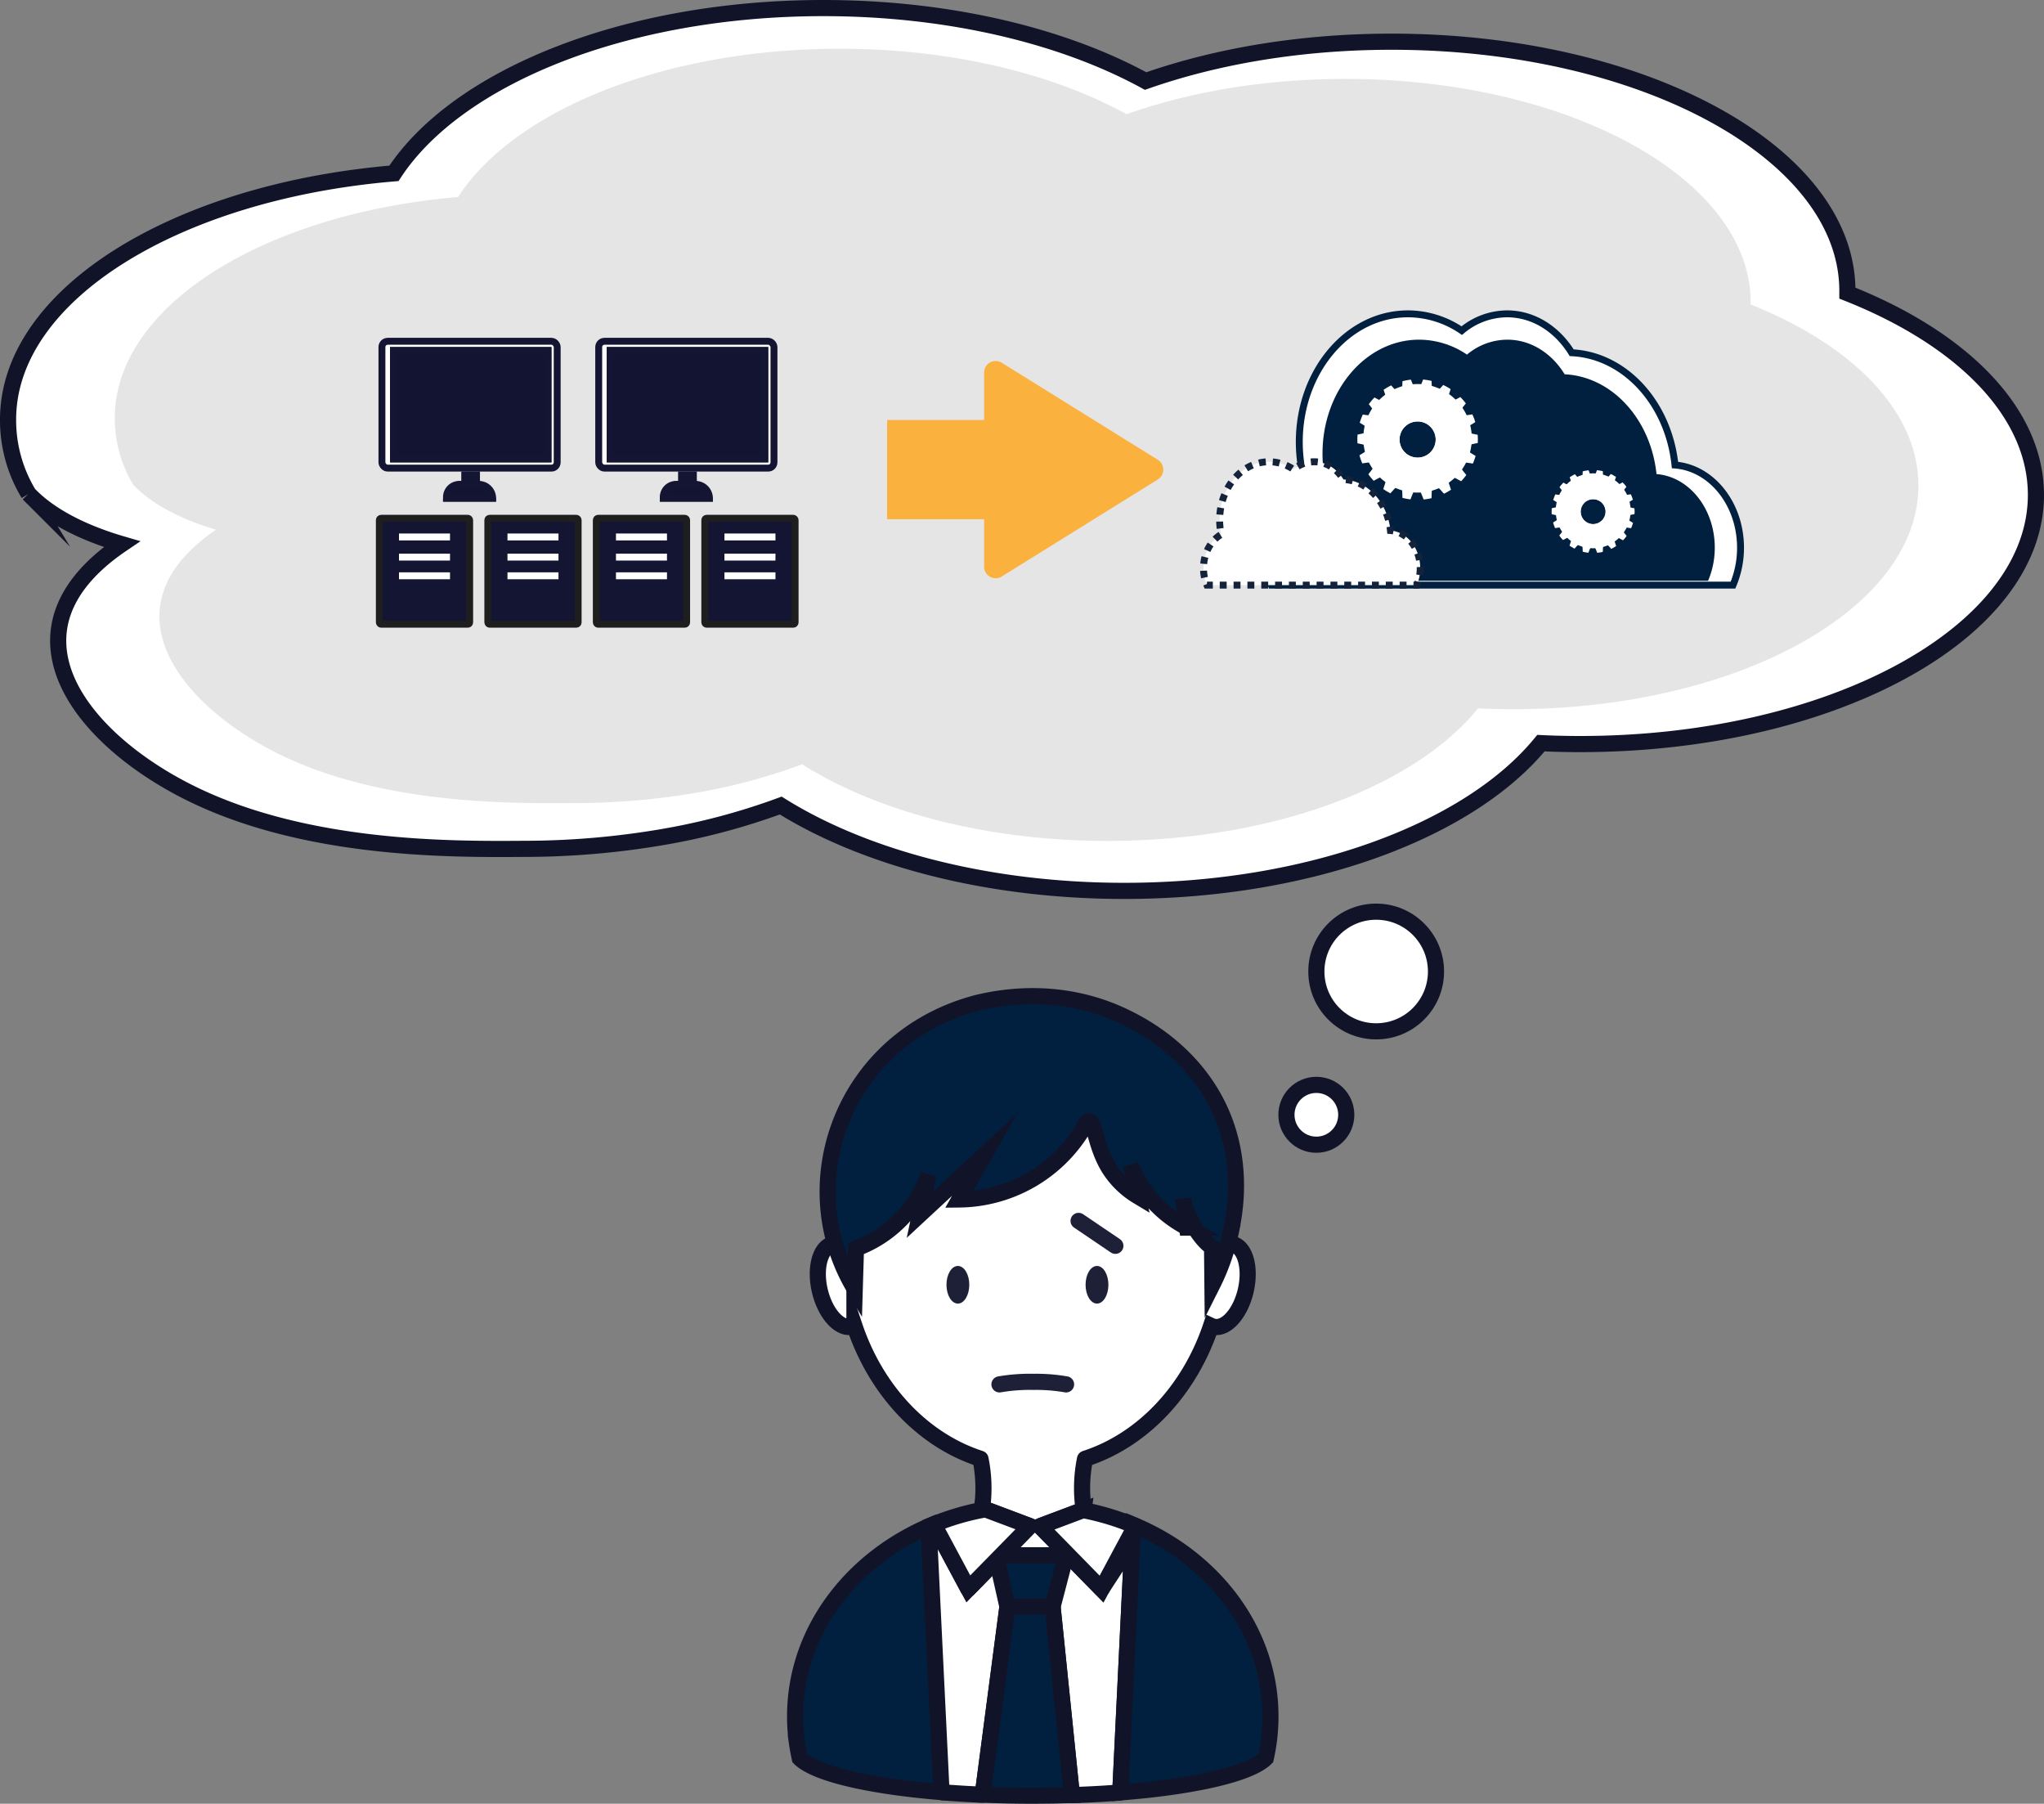 <svg id="レイヤー_1" data-name="レイヤー 1" xmlns="http://www.w3.org/2000/svg" xmlns:xlink="http://www.w3.org/1999/xlink" viewBox="0 0 886.31 781.97"><rect x="0" y="0" width="886.31" height="781.97" fill="#808080" stroke="none"/><defs><clipPath id="clip-path"><path d="M588.57,190.55a26.13,26.13,0,1,0,26.13-26.13A26.13,26.13,0,0,0,588.57,190.55Zm26.13-7.84a7.84,7.84,0,1,1-7.84,7.84,7.84,7.84,0,0,1,7.84-7.84Z" fill="none"/></clipPath><clipPath id="clip-path-2"><path d="M672.8,221.81a18,18,0,1,0,18-18.05h0A18,18,0,0,0,672.8,221.81Zm18-5.41a5.41,5.41,0,1,1-5.41,5.41,5.42,5.42,0,0,1,5.41-5.41Z" fill="none"/></clipPath></defs><path id="パス_6178-2" data-name="パス 6178-2" d="M882.81,214.57c0,59.65-88.48,108-197.64,108q-8.62,0-17-.4C637.31,359.91,568,386.22,487.54,386.22c-59.43,0-112.72-14.33-149-37A289,289,0,0,1,286.64,363a357.47,357.47,0,0,1-59.33,5c-31.66.22-94.39.66-144.54-24.06-37.94-18.71-69.5-52.22-53.09-83.95,5.55-10.73,15.31-18.79,23.14-24.09-9.57-2.8-28.59-9.33-40.41-21.8A61.56,61.56,0,0,1,3.5,181.89c0-54,72.57-98.77,167.32-106.74C198.14,33.39,271.17,3.5,357,3.5c54.58,0,104,12.09,139.76,31.64,30.77-10.8,67.37-17.06,106.66-17.06,109.15,0,197.63,48.36,197.63,108,0,.32,0,.65,0,1C850.59,146.68,882.81,178.57,882.81,214.57Z" fill="#fff" stroke="#111428" stroke-miterlimit="10" stroke-width="7"/><circle id="楕円形_81-2" data-name="楕円形 81-2" cx="596.73" cy="421.17" r="25.94" fill="#fff" stroke="#111428" stroke-miterlimit="10" stroke-width="7"/><circle id="楕円形_82-2" data-name="楕円形 82-2" cx="570.79" cy="483.29" r="12.97" fill="#fff" stroke="#111428" stroke-miterlimit="10" stroke-width="7"/><path id="パス_6198" data-name="パス 6198" d="M831.85,210.53c0,53.52-78.7,96.92-175.79,96.92q-7.66,0-15.16-.36c-27.4,33.87-89,57.47-160.61,57.47-52.85,0-100.25-12.86-132.47-33.21a255.39,255.39,0,0,1-46.21,12.37,313,313,0,0,1-52.76,4.44c-28.16.2-84,.6-128.55-21.58-33.75-16.79-61.81-46.86-47.22-75.34,4.93-9.63,13.61-16.85,20.58-21.61-8.52-2.51-25.43-8.38-35.94-19.56a55.68,55.68,0,0,1-7.93-28.86c0-48.47,64.54-88.63,148.82-95.78,24.29-37.49,89.25-64.3,165.57-64.3,48.54,0,92.49,10.85,124.3,28.39,27.36-9.69,59.92-15.31,94.86-15.31,97.07,0,175.77,43.39,175.77,96.92,0,.28,0,.58,0,.86C803.18,149.61,831.85,178.22,831.85,210.53Z" fill="#e5e5e5"/><g id="グループ_1480" data-name="グループ 1480"><path id="パス_6182-2" data-name="パス 6182-2" d="M408.27,776.92c-31.23-2.56-54.7-8-61.49-14.72-.48-2.16-.88-4.34-1.2-6.56a82.34,82.34,0,0,1-.81-11.53c0-36.2,23.62-67.49,57.9-82.36Z" fill="#01203f" stroke="#111428" stroke-miterlimit="10" stroke-width="7"/><path id="パス_6183-2" data-name="パス 6183-2" d="M540,560.22c-2.51,9.83-8.85,16.47-14.16,14.83a5,5,0,0,1-.7-.27c-9.35,27.93-29.55,49.5-54.53,57.61a.21.21,0,0,0-.14.15,63.24,63.24,0,0,0-.6,21.78.2.2,0,0,1-.12.22l-18.47,6.94a.2.2,0,0,0-.08.33l26.32,26.84a.19.19,0,0,0,.3,0L490.64,669a.2.2,0,0,1,.37.11l-5.24,107.81a.19.19,0,0,1-.18.19c-6.58.51-13.49.89-20.64,1.12a.19.19,0,0,1-.2-.17l-8.32-81.29a.2.2,0,0,0-.2-.18H437a.2.2,0,0,0-.2.17l-10.65,81.12a.2.2,0,0,1-.21.17c-6.05-.25-11.9-.61-17.5-1.07a.21.21,0,0,1-.19-.19l-5.58-114.85a.19.19,0,0,1,.12-.2l1.9-.8a.21.21,0,0,1,.26.09l14.79,27.6a.2.2,0,0,0,.32,0l26.3-26.83a.19.19,0,0,0-.08-.32L426,653.85a.2.2,0,0,1-.13-.21,63.16,63.16,0,0,0-.7-21.11.18.18,0,0,0-.13-.15c-25-8.11-45.18-29.67-54.54-57.61a4.22,4.22,0,0,1-.7.27c-5.3,1.64-11.65-5-14.16-14.83s-.25-19.12,5.06-20.76a6.08,6.08,0,0,1,4.16.27h0c0-53.12,36.81-96.18,82.21-96.18h1.46c45.4,0,82.21,43.06,82.21,96.18h0a6.08,6.08,0,0,1,4.16-.27C540.23,541.09,542.5,550.39,540,560.22Z" fill="#fff" stroke="#111428" stroke-miterlimit="10" stroke-width="7"/><path id="パス_6184-2" data-name="パス 6184-2" d="M550.88,744.11a82.34,82.34,0,0,1-.81,11.53c-.31,2.22-.71,4.4-1.2,6.56-6.91,6.79-31.07,12.35-63.1,14.85l5.63-116C526.53,675.67,550.88,707.36,550.88,744.11Z" fill="#01203f" stroke="#111428" stroke-miterlimit="10" stroke-width="7"/><ellipse id="楕円形_83-2" data-name="楕円形 83-2" cx="415.35" cy="556.98" rx="4.95" ry="8.16" fill="#1e2038"/><ellipse id="楕円形_84-2" data-name="楕円形 84-2" cx="475.67" cy="556.98" rx="4.95" ry="8.16" fill="#1e2038"/><path id="パス_6185-2" data-name="パス 6185-2" d="M433.39,600.16a77.85,77.85,0,0,1,14.78-1.09,75.58,75.58,0,0,1,14.09,1.09" fill="none" stroke="#1e2038" stroke-linecap="round" stroke-miterlimit="10" stroke-width="7"/><line id="線_861-2" data-name="線 861-2" x1="467.69" y1="529.29" x2="483.64" y2="540.09" fill="none" stroke="#1e2038" stroke-linecap="round" stroke-miterlimit="10" stroke-width="7"/><path id="パス_6186-2" data-name="パス 6186-2" d="M402.6,509.25a52.36,52.36,0,0,1-31.44,32q-.27,8.79-.53,17.59c-28-46.59-4.26-109.32,53.48-124.16,23.88-5.62,45.74-2.47,63.74,6.24,7.37,3.57,31.85,16.08,42.83,44.27,8.51,21.86,4.51,41.91,2.91,49.4a92.24,92.24,0,0,1-7.86,22.35q-.08-8.11-.16-16.25c-5.54-3.38-12.31-15.65-12.47-21l1.65,12.49a51.91,51.91,0,0,1-24.47-27.08q1.5,6.72,3,13.44a37.52,37.52,0,0,1-12-11.51c-6.37-9.83-6.44-21-9.17-21-.63,0-1.59.59-2.76,3.77A63.53,63.53,0,0,1,415.94,520L427,500.49l-28.1,26.06Z" fill="#01203f" stroke="#111428" stroke-miterlimit="10" stroke-width="7"/><path id="パス_6187-2" data-name="パス 6187-2" d="M462.23,674.25l-5.82,22.29H436.83l-5-22.29Z" fill="#01203f" stroke="#111428" stroke-miterlimit="10" stroke-width="7"/><path id="パス_6188-2" data-name="パス 6188-2" d="M464.76,778.19q-8.26.27-16.94.28c-7.44,0-14.7-.16-21.68-.46l10.7-81.47h19.57Z" fill="#01203f" stroke="#111428" stroke-miterlimit="10" stroke-width="7"/><path id="パス_6189-2" data-name="パス 6189-2" d="M491.37,661.18l-.11,2.36-13.61,25.4L451,661.7l18.91-7.11a.59.59,0,0,0,0,.13A112,112,0,0,1,491.37,661.18Z" fill="#fff" stroke="#111428" stroke-linecap="round" stroke-miterlimit="10" stroke-width="7"/><path id="パス_6190-2" data-name="パス 6190-2" d="M446.58,661.59l-26.7,27.24-15-28a111.2,111.2,0,0,1,20.89-6.21l.12-.81Z" fill="#fff" stroke="#111428" stroke-linecap="round" stroke-miterlimit="10" stroke-width="7"/></g><g id="グループ_1481" data-name="グループ 1481"><path id="パス_2864-9" data-name="パス 2864-9" d="M754.72,237.48a41.31,41.31,0,0,1-3.27,16.19H551.27A41.12,41.12,0,0,1,548,237.48c0-14.07,6.86-26.25,16.84-32.17a65.18,65.18,0,0,1-1.45-13.72c0-30.67,21.1-55.53,47.11-55.53a41.51,41.51,0,0,1,23.34,7.28,30.8,30.8,0,0,1,19.67-7.28c11.51,0,21.69,6.65,28,16.86,23.17,1.12,42,22,44.79,48.68C742.16,202.84,754.72,218.43,754.72,237.48Z" fill="#fff" stroke="#01203f" stroke-miterlimit="10" stroke-width="3"/><path id="パス_2865-9" data-name="パス 2865-9" d="M743.55,237.4a36.49,36.49,0,0,1-2.9,14.39h-178a36.49,36.49,0,0,1-2.9-14.39c0-12.5,6.1-23.33,15-28.59a58.09,58.09,0,0,1-1.29-12.19c0-27.26,18.76-49.36,41.89-49.36a37,37,0,0,1,20.75,6.47,27.38,27.38,0,0,1,17.5-6.47c10.23,0,19.29,5.91,24.86,15,20.6,1,37.36,19.53,39.83,43.27C732.38,206.61,743.55,220.47,743.55,237.4Z" fill="#012040"/><g id="グループ_1262-9" data-name="グループ 1262-9"><g id="グループ_829-21" data-name="グループ 829-21"><g id="グループ_826-21" data-name="グループ 826-21"><g clip-path="url(#clip-path)"><g id="グループ_825-21" data-name="グループ 825-21"><g id="グループ_823-21" data-name="グループ 823-21"><path id="パス_740-21" data-name="パス 740-21" d="M583.08,190.29c0,1.54,10.51,2.16,10.77,3.63s-9.4,5.68-8.88,7.09,10.6-1.58,11.36-.27-6.88,8.54-5.91,9.7,9.42-5.12,10.59-4.14-3.57,10.38-2.25,11.14,7.09-8,8.53-7.5.2,11,1.71,11.23,3.89-10,5.44-10,4,10.24,5.44,10,.3-10.72,1.71-11.23,7.23,8.26,8.54,7.5-3.41-10.16-2.25-11.14,9.6,5.31,10.58,4.14-6.67-8.38-5.91-9.7,10.84,1.71,11.36.27-9.15-5.57-8.88-7.09,10.77-2.09,10.77-3.63-10.51-2.17-10.77-3.64,9.4-5.68,8.88-7.09-10.6,1.59-11.36.28,6.89-8.55,5.91-9.71-9.42,5.12-10.58,4.14,3.56-10.38,2.24-11.14-7.09,8-8.53,7.51-.2-11-1.71-11.24-3.89,10-5.44,10-4-10.24-5.44-10-.3,10.72-1.71,11.24-7.22-8.27-8.53-7.51,3.41,10.17,2.25,11.14-9.61-5.31-10.59-4.14,6.68,8.39,5.91,9.71-10.84-1.72-11.36-.28,9.15,5.57,8.88,7.09S583.08,188.74,583.08,190.29Z" fill="#fff"/></g><g id="グループ_824-21" data-name="グループ 824-21"><circle id="楕円形_2-21" data-name="楕円形 2-21" cx="614.67" cy="190.02" r="23.53" fill="#fff"/></g></g></g></g></g></g><g id="グループ_1263-9" data-name="グループ 1263-9"><g id="グループ_829-22" data-name="グループ 829-22"><g id="グループ_826-22" data-name="グループ 826-22"><g clip-path="url(#clip-path-2)"><g id="グループ_825-22" data-name="グループ 825-22"><g id="グループ_823-22" data-name="グループ 823-22"><path id="パス_740-22" data-name="パス 740-22" d="M669,221.63c0,1.07,7.26,1.49,7.43,2.51s-6.49,3.92-6.13,4.9,7.32-1.1,7.85-.19-4.76,5.9-4.09,6.71,6.51-3.54,7.31-2.87-2.46,7.17-1.55,7.7,4.9-5.54,5.89-5.18.14,7.57,1.19,7.76,2.68-6.9,3.75-6.9,2.74,7.08,3.76,6.9.21-7.4,1.18-7.76,5,5.71,5.9,5.18-2.36-7-1.56-7.69,6.64,3.66,7.31,2.86-4.61-5.79-4.08-6.71,7.49,1.19,7.85.2-6.32-3.85-6.14-4.9,7.44-1.45,7.44-2.52-7.26-1.49-7.44-2.51,6.49-3.92,6.14-4.9-7.33,1.1-7.85.19,4.76-5.9,4.08-6.7-6.5,3.54-7.31,2.87,2.47-7.17,1.55-7.7-4.9,5.54-5.89,5.18-.13-7.58-1.18-7.76-2.69,6.89-3.76,6.89-2.74-7.07-3.75-6.89-.21,7.4-1.19,7.76-5-5.71-5.89-5.18,2.36,7,1.55,7.69-6.63-3.66-7.31-2.86,4.61,5.79,4.09,6.7-7.49-1.18-7.85-.19,6.32,3.85,6.13,4.9S669,220.56,669,221.63Z" fill="#fff"/></g><g id="グループ_824-22" data-name="グループ 824-22"><circle id="楕円形_2-22" data-name="楕円形 2-22" cx="690.82" cy="221.45" r="16.25" fill="#fff"/></g></g></g></g></g></g></g><g id="グループ_1482" data-name="グループ 1482"><path id="パス_2864-10" data-name="パス 2864-10" d="M615.83,246.31a18.76,18.76,0,0,1-1.49,7.36h-91a18.58,18.58,0,0,1-1.48-7.36c0-6.4,3.12-11.93,7.66-14.62a29.86,29.86,0,0,1-.66-6.24c0-13.95,9.59-25.26,21.42-25.26a18.86,18.86,0,0,1,10.61,3.31,14,14,0,0,1,8.95-3.31c5.23,0,9.86,3,12.71,7.67,10.54.51,19.11,10,20.37,22.14C610.12,230.55,615.83,237.65,615.83,246.31Z" fill="#fff" stroke="#14223a" stroke-miterlimit="10" stroke-width="3" stroke-dasharray="3 3"/></g><g id="グループ_1430" data-name="グループ 1430"><g id="グループ_1257-4" data-name="グループ 1257-4"><rect id="長方形_2289-4" data-name="長方形 2289-4" x="164.49" y="224.69" width="39.16" height="45.93" rx="0.78" fill="#141433" stroke="#1e1e1e" stroke-miterlimit="10" stroke-width="3"/><line id="線_812-4" data-name="線 812-4" x1="173.01" y1="232.79" x2="195.13" y2="232.79" fill="none" stroke="#fff" stroke-miterlimit="10" stroke-width="3"/><line id="線_813-4" data-name="線 813-4" x1="173.01" y1="241.52" x2="195.13" y2="241.52" fill="none" stroke="#fff" stroke-miterlimit="10" stroke-width="3"/><line id="線_814-4" data-name="線 814-4" x1="173.01" y1="249.62" x2="195.13" y2="249.62" fill="none" stroke="#fff" stroke-miterlimit="10" stroke-width="3"/></g></g><g id="グループ_1483" data-name="グループ 1483"><g id="長方形_2342" data-name="長方形 2342"><rect x="164.11" y="146.45" width="79" height="58" rx="4" fill="#fff"/><rect x="165.61" y="147.95" width="76" height="55" rx="2.5" fill="none" stroke="#141433" stroke-width="3"/></g><g id="長方形_2343" data-name="長方形 2343"><rect x="169.11" y="150.45" width="70" height="50" fill="#131432"/><rect x="170.61" y="151.95" width="67" height="47" fill="none" stroke="#141433" stroke-width="3"/></g><g id="長方形_2344" data-name="長方形 2344"><rect x="200.11" y="204.45" width="8" height="9" fill="#131432"/><rect x="201.61" y="205.95" width="5" height="6" fill="none" stroke="#141433" stroke-width="3"/></g><g id="長方形_2345" data-name="長方形 2345"><path d="M200.47,208.45h5.64a9,9,0,0,1,9,9h-23v-.64a8.36,8.36,0,0,1,8.36-8.36Z" fill="#131432"/><path d="M199.13,210h8.48a6,6,0,0,1,6,6h-20v-.48A5.52,5.52,0,0,1,199.13,210Z" fill="none" stroke="#141433" stroke-width="3"/></g></g><g id="グループ_1485" data-name="グループ 1485"><g id="長方形_2342-2" data-name="長方形 2342-2"><rect x="258.11" y="146.45" width="79" height="58" rx="4" fill="#fff"/><rect x="259.61" y="147.95" width="76" height="55" rx="2.5" fill="none" stroke="#141433" stroke-width="3"/></g><g id="長方形_2343-2" data-name="長方形 2343-2"><rect x="263.11" y="150.45" width="70" height="50" fill="#131432"/><rect x="264.61" y="151.95" width="67" height="47" fill="none" stroke="#141433" stroke-width="3"/></g><g id="長方形_2344-2" data-name="長方形 2344-2"><rect x="294.11" y="204.45" width="8" height="9" fill="#131432"/><rect x="295.61" y="205.95" width="5" height="6" fill="none" stroke="#141433" stroke-width="3"/></g><g id="長方形_2345-2" data-name="長方形 2345-2"><path d="M294.47,208.45h5.64a9,9,0,0,1,9,9h-23v-.64a8.36,8.36,0,0,1,8.36-8.36Z" fill="#131432"/><path d="M293.13,210h8.48a6,6,0,0,1,6,6h-20v-.48A5.52,5.52,0,0,1,293.13,210Z" fill="none" stroke="#141433" stroke-width="3"/></g></g><g id="グループ_1486" data-name="グループ 1486"><g id="グループ_1257-5" data-name="グループ 1257-5"><rect id="長方形_2289-5" data-name="長方形 2289-5" x="211.53" y="224.69" width="39.16" height="45.93" rx="0.78" fill="#141433" stroke="#1e1e1e" stroke-miterlimit="10" stroke-width="3"/><line id="線_812-5" data-name="線 812-5" x1="220.05" y1="232.79" x2="242.17" y2="232.79" fill="none" stroke="#fff" stroke-miterlimit="10" stroke-width="3"/><line id="線_813-5" data-name="線 813-5" x1="220.05" y1="241.52" x2="242.17" y2="241.52" fill="none" stroke="#fff" stroke-miterlimit="10" stroke-width="3"/><line id="線_814-5" data-name="線 814-5" x1="220.05" y1="249.62" x2="242.17" y2="249.62" fill="none" stroke="#fff" stroke-miterlimit="10" stroke-width="3"/></g></g><g id="グループ_1487" data-name="グループ 1487"><g id="グループ_1257-6" data-name="グループ 1257-6"><rect id="長方形_2289-6" data-name="長方形 2289-6" x="258.57" y="224.69" width="39.16" height="45.93" rx="0.78" fill="#141433" stroke="#1e1e1e" stroke-miterlimit="10" stroke-width="3"/><line id="線_812-6" data-name="線 812-6" x1="267.09" y1="232.79" x2="289.21" y2="232.79" fill="none" stroke="#fff" stroke-miterlimit="10" stroke-width="3"/><line id="線_813-6" data-name="線 813-6" x1="267.09" y1="241.52" x2="289.21" y2="241.52" fill="none" stroke="#fff" stroke-miterlimit="10" stroke-width="3"/><line id="線_814-6" data-name="線 814-6" x1="267.09" y1="249.62" x2="289.21" y2="249.62" fill="none" stroke="#fff" stroke-miterlimit="10" stroke-width="3"/></g></g><g id="グループ_1488" data-name="グループ 1488"><g id="グループ_1257-7" data-name="グループ 1257-7"><rect id="長方形_2289-7" data-name="長方形 2289-7" x="305.61" y="224.69" width="39.16" height="45.93" rx="0.78" fill="#141433" stroke="#1e1e1e" stroke-miterlimit="10" stroke-width="3"/><line id="線_812-7" data-name="線 812-7" x1="314.13" y1="232.79" x2="336.25" y2="232.79" fill="none" stroke="#fff" stroke-miterlimit="10" stroke-width="3"/><line id="線_813-7" data-name="線 813-7" x1="314.13" y1="241.52" x2="336.25" y2="241.52" fill="none" stroke="#fff" stroke-miterlimit="10" stroke-width="3"/><line id="線_814-7" data-name="線 814-7" x1="314.13" y1="249.62" x2="336.25" y2="249.62" fill="none" stroke="#fff" stroke-miterlimit="10" stroke-width="3"/></g></g><g id="グループ_1489" data-name="グループ 1489"><g id="長方形_2346" data-name="長方形 2346"><rect x="384.74" y="182.14" width="89.43" height="42.9" fill="#fab13d"/><rect x="385.24" y="182.64" width="88.43" height="41.9" fill="none" stroke="#fbb13d"/></g><g id="多角形_5" data-name="多角形 5"><path d="M427.23,161.51a4.5,4.5,0,0,1,6.87-3.82l67.7,42.08a4.5,4.5,0,0,1,0,7.64L434.1,249.5a4.5,4.5,0,0,1-6.87-3.83Z" fill="#fab13d"/><path d="M503.42,203.59a4,4,0,0,0-1.89-3.4l-67.69-42.08a4,4,0,0,0-6.11,3.4v84.16a4,4,0,0,0,6.11,3.4L501.53,207a4,4,0,0,0,1.89-3.4m1,0a5,5,0,0,1-2.36,4.25l-67.69,42.08a5,5,0,0,1-7.64-4.25h0V161.51a5,5,0,0,1,7.64-4.25l67.69,42.08A5,5,0,0,1,504.42,203.59Z" fill="#fbb13d"/></g></g></svg>
